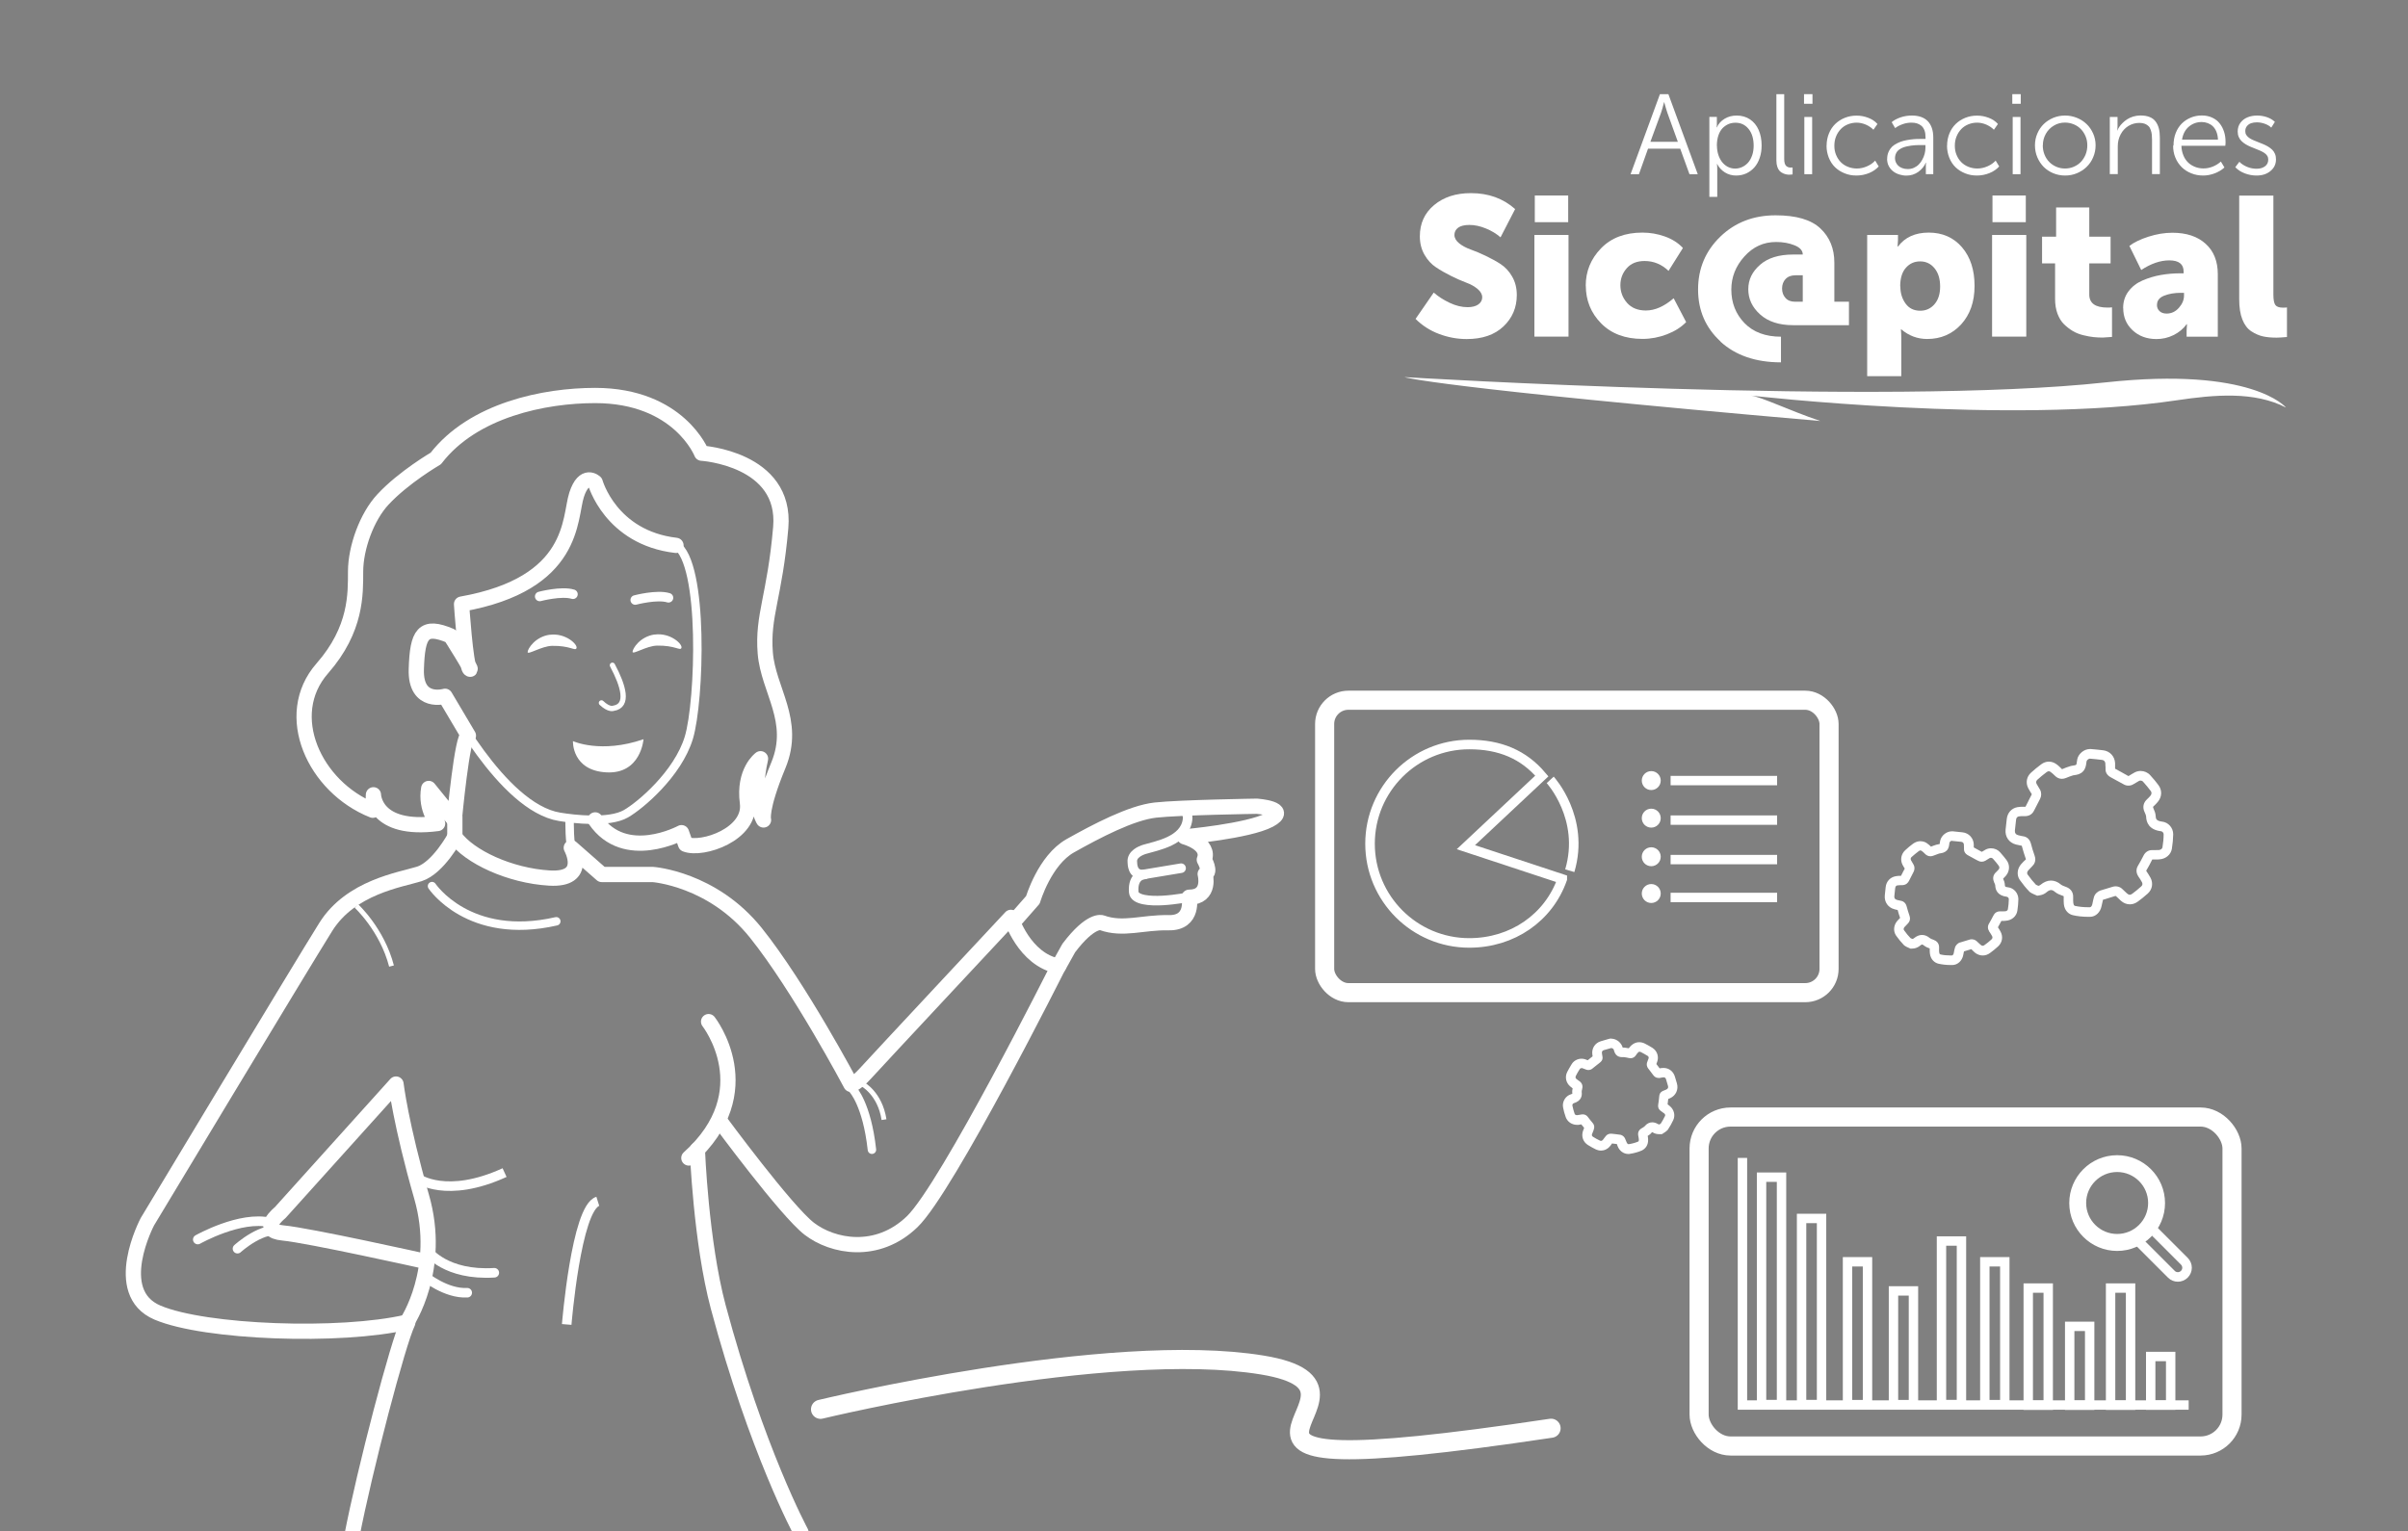<?xml version="1.0" encoding="UTF-8"?><svg id="Capa_2" xmlns="http://www.w3.org/2000/svg" viewBox="0 0 305 194"><rect x="0" y="0" width="305" height="194" fill="#808080" stroke="none"/><defs><style>.cls-1,.cls-2,.cls-3,.cls-4,.cls-5,.cls-6,.cls-7,.cls-8,.cls-9{fill:none;stroke:#fff;}.cls-1,.cls-3,.cls-7,.cls-8,.cls-9{stroke-miterlimit:10;}.cls-1,.cls-4{stroke-width:1.21px;}.cls-2{stroke-width:1.07px;}.cls-2,.cls-4,.cls-5,.cls-6{stroke-linejoin:round;}.cls-2,.cls-4,.cls-5,.cls-6,.cls-7{stroke-linecap:round;}.cls-3{stroke-width:.62px;}.cls-10{isolation:isolate;}.cls-5{stroke-width:.67px;}.cls-6{stroke-width:1.93px;}.cls-11{fill:#1d1d1b;}.cls-11,.cls-12{stroke-width:0px;}.cls-7,.cls-9{stroke-width:2.42px;}.cls-8{stroke-width:1.19px;}.cls-12{fill:#fff;}</style></defs><g id="Grupo_161"><path id="Trazado_634" class="cls-12" d="M177.89,47.78s60.89,3.71,88.8.67c18.64-2.03,22.86,3.19,22.86,3.19-4.01-2.08-9.03-1.64-13.87-.92-21.23,3.16-53.92-.6-53.92-.6,1.32.15,4.69,1.82,8.8,3.22-49.15-4.27-52.67-5.56-52.67-5.56Z"/><g id="Aplicaciones_Sic_pital" class="cls-10"><g class="cls-10"><path class="cls-12" d="M206.53,22.07l3.72-10.14h1.07l3.72,10.14h-1.05l-1.17-3.23h-4.08l-1.15,3.23h-1.06ZM209.04,17.97h3.48l-1.33-3.68c-.05-.14-.11-.32-.17-.54-.07-.22-.12-.41-.16-.56l-.06-.23h-.03c-.14.57-.27,1.01-.38,1.33l-1.35,3.68Z"/><path class="cls-12" d="M216.51,24.95v-10.14h.95v.76c0,.1,0,.19,0,.28,0,.09-.02.16-.03.21v.08s.02,0,.02,0c.22-.47.56-.84,1-1.1.45-.27.95-.4,1.52-.4.64,0,1.2.16,1.68.48s.85.77,1.1,1.34c.25.57.38,1.23.38,1.97,0,.57-.08,1.09-.24,1.56-.16.48-.38.88-.67,1.21s-.63.58-1.03.77c-.4.18-.83.27-1.3.27-.51,0-.98-.13-1.4-.39-.42-.26-.75-.61-.99-1.07h-.03c.03.17.04.38.04.63v3.53h-.99ZM217.47,18.46c0,.37.05.72.15,1.07.1.34.25.65.44.92.19.27.44.49.73.66.3.16.62.25.98.25.32,0,.62-.07.9-.2s.53-.32.75-.56c.21-.24.38-.55.51-.92.13-.37.19-.78.19-1.22,0-.88-.21-1.59-.64-2.12-.43-.53-.98-.79-1.67-.79-.31,0-.61.06-.88.17-.27.12-.52.29-.74.51-.22.23-.4.53-.53.91-.13.38-.2.82-.2,1.32Z"/><path class="cls-12" d="M225,20.35v-8.42h.99v8.21c0,.22.02.41.07.57s.12.27.21.34c.09.07.18.12.26.14.08.03.18.04.29.04.1,0,.17,0,.23-.01v.88c-.11.02-.24.03-.37.03-.14,0-.28,0-.4-.03-.13-.02-.27-.07-.44-.14s-.3-.17-.42-.29c-.12-.12-.22-.29-.3-.52-.08-.23-.12-.49-.12-.79Z"/><path class="cls-12" d="M228.5,13.15v-1.22h1.07v1.22h-1.07ZM228.54,22.07v-7.25h.99v7.25h-.99Z"/><path class="cls-12" d="M231.36,18.46c0-.55.1-1.07.29-1.54s.46-.88.8-1.21c.34-.33.74-.59,1.21-.78s.96-.28,1.49-.28.99.09,1.47.27.87.44,1.18.79l-.51.73c-.26-.27-.58-.48-.96-.65-.38-.16-.77-.25-1.16-.25s-.76.07-1.11.21c-.35.14-.65.34-.9.6s-.45.56-.6.93c-.15.36-.22.76-.22,1.19s.07.8.22,1.16.35.67.6.92c.25.25.55.45.91.59.35.14.72.21,1.12.21.43,0,.85-.09,1.27-.27.42-.18.77-.42,1.05-.73l.45.74c-.32.35-.73.64-1.23.84s-1.03.31-1.59.31-1.03-.09-1.5-.28c-.47-.19-.87-.44-1.21-.77-.34-.33-.6-.73-.79-1.2-.19-.48-.29-.99-.29-1.53Z"/><path class="cls-12" d="M239.03,20.13c0-.33.06-.63.18-.89.12-.27.27-.48.45-.66.18-.17.41-.32.68-.45.27-.13.53-.23.78-.29s.54-.12.85-.16.57-.06.79-.07c.21,0,.44-.01.69-.01h.44v-.2c0-.34-.04-.63-.13-.87-.09-.24-.22-.44-.38-.58-.17-.14-.35-.24-.56-.31-.21-.07-.45-.1-.72-.1-.36,0-.72.06-1.07.18-.36.12-.69.29-.99.51l-.44-.75c.29-.25.67-.45,1.13-.61.47-.16.95-.23,1.43-.23.88,0,1.55.24,2.01.71.46.48.7,1.17.7,2.08v4.64h-.94v-.85c0-.1,0-.21,0-.31s.01-.18.02-.23v-.07s-.02,0-.02,0c-.2.46-.52.85-.96,1.17-.44.31-.94.47-1.5.47-.31,0-.61-.05-.9-.14-.29-.09-.55-.22-.78-.4s-.42-.4-.56-.67-.21-.58-.21-.92ZM240.02,20.03c0,.17.03.34.1.51s.17.31.3.44c.13.13.3.24.52.32.21.08.45.12.71.12.27,0,.53-.05.77-.16.24-.11.45-.25.62-.43.18-.18.33-.39.45-.62.13-.23.22-.48.29-.73.06-.25.1-.51.1-.77v-.33h-.42c-.16,0-.3,0-.42,0-.12,0-.28,0-.47.02-.19.01-.36.03-.51.05-.15.02-.31.05-.5.09-.19.04-.35.09-.49.14-.14.05-.28.12-.42.21-.14.08-.25.18-.34.29-.09.11-.16.23-.21.38s-.08.31-.08.48Z"/><path class="cls-12" d="M246.62,18.46c0-.55.1-1.07.29-1.54s.46-.88.8-1.21c.34-.33.74-.59,1.21-.78s.96-.28,1.49-.28.99.09,1.47.27.87.44,1.18.79l-.51.73c-.26-.27-.58-.48-.96-.65-.38-.16-.77-.25-1.16-.25s-.76.07-1.11.21c-.35.14-.65.34-.9.6s-.45.56-.6.93c-.15.36-.22.76-.22,1.19s.07.8.22,1.16.35.67.6.92c.25.25.55.45.91.59.35.14.72.21,1.12.21.43,0,.85-.09,1.27-.27.42-.18.77-.42,1.05-.73l.45.74c-.32.35-.73.64-1.23.84s-1.03.31-1.59.31-1.03-.09-1.5-.28c-.47-.19-.87-.44-1.21-.77-.34-.33-.6-.73-.79-1.2-.19-.48-.29-.99-.29-1.53Z"/><path class="cls-12" d="M254.88,13.15v-1.22h1.07v1.22h-1.07ZM254.93,22.07v-7.25h.99v7.25h-.99Z"/><path class="cls-12" d="M257.75,18.41c0-.53.1-1.02.3-1.49.2-.47.47-.87.81-1.2.34-.33.74-.59,1.21-.79.47-.19.96-.29,1.49-.29s1.02.1,1.5.29c.47.19.89.46,1.23.79.35.33.62.73.83,1.2.21.47.31.97.31,1.49s-.1,1.04-.31,1.52c-.2.48-.48.88-.83,1.22-.35.34-.76.6-1.23.8-.48.2-.97.29-1.5.29s-1.02-.1-1.49-.29c-.47-.2-.87-.46-1.21-.8-.34-.34-.61-.75-.81-1.22s-.3-.98-.3-1.52ZM258.74,18.41c0,.42.07.81.22,1.18.15.37.35.68.6.93.25.26.55.46.9.61.35.15.71.22,1.1.22s.75-.07,1.1-.22c.35-.15.65-.35.9-.61.25-.26.45-.57.6-.93.15-.37.22-.76.22-1.18s-.07-.78-.22-1.14c-.15-.36-.35-.66-.6-.92-.25-.25-.55-.46-.9-.6s-.72-.22-1.1-.22c-.51,0-.98.12-1.41.38-.43.25-.77.6-1.02,1.04s-.38.93-.38,1.46Z"/><path class="cls-12" d="M267.23,22.07v-7.25h.98v1.15c0,.1,0,.19-.01.29,0,.1-.02.17-.03.22v.07s.01,0,.01,0c.06-.15.14-.3.24-.46.1-.16.24-.32.42-.5.18-.18.37-.33.58-.47.21-.14.46-.25.76-.35.3-.09.61-.14.93-.14.45,0,.83.06,1.15.19.32.12.57.31.76.56.19.25.33.54.42.88.09.34.13.74.13,1.19v4.61h-.99v-4.34c0-.25-.01-.48-.03-.66s-.06-.38-.13-.58c-.07-.2-.15-.36-.27-.48-.11-.12-.27-.23-.46-.31-.2-.08-.43-.12-.7-.12-.51,0-.97.13-1.39.38-.42.26-.75.61-.99,1.06-.24.45-.37.95-.37,1.51v3.54h-.99Z"/><path class="cls-12" d="M275.3,18.45c0-.58.09-1.12.28-1.6.19-.48.45-.88.77-1.2s.71-.57,1.14-.75.9-.27,1.39-.27.93.09,1.31.27c.39.18.71.42.95.73.25.31.43.66.56,1.06.13.4.19.83.19,1.29,0,.11,0,.27-.03.49h-5.56c.01.45.1.85.25,1.22.15.37.36.67.61.91.25.24.55.42.88.55s.69.19,1.06.19c.4,0,.79-.08,1.17-.23.39-.16.73-.37,1.03-.64l.45.75c-.34.31-.75.56-1.24.74-.49.19-.97.28-1.45.28-.53,0-1.04-.09-1.51-.28-.47-.19-.88-.45-1.21-.78s-.61-.73-.8-1.2c-.2-.47-.29-.98-.29-1.53ZM276.38,17.69h4.55c-.01-.36-.08-.69-.19-.98-.11-.29-.27-.52-.45-.7s-.4-.31-.65-.41c-.24-.09-.5-.14-.77-.14-.63,0-1.17.2-1.63.59s-.75.94-.86,1.64Z"/><path class="cls-12" d="M283.12,21.19l.52-.69c.27.28.61.49,1,.65.39.16.79.23,1.2.23s.77-.1,1.05-.31.41-.49.41-.86c0-.17-.04-.33-.13-.47-.09-.14-.21-.26-.36-.36s-.32-.19-.51-.28-.4-.17-.61-.25c-.21-.08-.43-.17-.64-.26-.21-.09-.42-.19-.61-.31s-.37-.25-.52-.4-.27-.32-.36-.53c-.09-.21-.13-.44-.13-.69,0-.42.11-.79.34-1.1.23-.31.53-.54.89-.69s.78-.23,1.23-.23c.43,0,.84.07,1.23.2s.73.33,1.02.6l-.46.73c-.21-.21-.48-.37-.82-.49s-.67-.18-1.01-.18c-.27,0-.51.04-.72.11-.21.07-.39.2-.53.37s-.21.39-.21.64c0,.18.04.34.13.48s.21.26.36.37c.15.1.32.2.51.28s.4.17.61.25c.21.08.43.17.65.26.22.09.42.19.62.31.2.12.37.25.52.39.15.14.27.32.36.53s.13.44.13.7c0,.6-.23,1.09-.69,1.47-.46.39-1.05.58-1.77.58-.51,0-1-.09-1.48-.27-.48-.18-.89-.44-1.22-.79Z"/></g><g class="cls-10"><path class="cls-12" d="M179.3,40.4l2.3-3.33c.57.5,1.24.93,2.02,1.3.78.37,1.54.55,2.27.55.58,0,1.04-.12,1.36-.35.32-.23.49-.53.49-.9s-.2-.74-.59-1.06c-.39-.33-.88-.6-1.46-.81-.58-.22-1.22-.5-1.9-.84s-1.32-.7-1.9-1.09c-.58-.38-1.07-.91-1.46-1.59s-.59-1.45-.59-2.34c0-1.63.6-2.95,1.81-3.96,1.21-1.01,2.76-1.51,4.66-1.51,2.22,0,4.08.67,5.6,2.02l-1.85,3.58c-.52-.45-1.13-.83-1.85-1.12-.72-.3-1.42-.45-2.1-.45-.63,0-1.11.12-1.42.35s-.47.54-.47.92.2.73.59,1.05c.39.32.88.58,1.46.79.58.21,1.22.47,1.9.8s1.32.67,1.9,1.05c.58.38,1.07.9,1.46,1.58.39.67.59,1.45.59,2.34,0,1.58-.56,2.91-1.69,3.98s-2.68,1.6-4.66,1.6c-1.2,0-2.37-.22-3.51-.65-1.14-.43-2.13-1.07-2.96-1.9Z"/><path class="cls-12" d="M194.35,42.65v-12.88h4.32v12.88h-4.32ZM194.4,28.15v-3.38h4.23v3.38h-4.23Z"/><path class="cls-12" d="M200.85,36.2c0-1.83.65-3.41,1.94-4.74s3.04-1.99,5.24-1.99c.97,0,1.91.16,2.84.49.92.33,1.69.81,2.29,1.46l-1.82,2.9c-.87-.83-1.88-1.25-3.03-1.25-.97,0-1.72.3-2.26.91s-.81,1.33-.81,2.16.28,1.6.85,2.24c.57.64,1.36.96,2.38.96,1.15,0,2.32-.52,3.52-1.55l1.58,3.02c-.63.65-1.45,1.17-2.44,1.55-.99.38-2.02.58-3.09.58-2.2,0-3.95-.66-5.24-1.97s-1.94-2.91-1.94-4.78Z"/><path class="cls-12" d="M217.94,43.28c-1.91-1.75-2.86-3.95-2.86-6.6s.94-4.88,2.81-6.69,4.21-2.71,7.01-2.71c2.6,0,4.49.55,5.67,1.66,1.18,1.11,1.77,2.55,1.77,4.34v4.95h1.85v2.97h-7.08c-1.77,0-3.15-.45-4.16-1.35-1.01-.9-1.51-1.97-1.51-3.2s.5-2.23,1.49-3.1c.99-.87,2.39-1.3,4.19-1.3h1.22c0-.5-.35-.89-1.04-1.17-.69-.28-1.47-.42-2.34-.42-1.58,0-2.92.61-4.02,1.84-1.1,1.22-1.65,2.62-1.65,4.19,0,1.68.56,3.1,1.67,4.25,1.12,1.15,2.66,1.72,4.62,1.72v3.25c-3.2,0-5.75-.88-7.66-2.62ZM226.16,35.35c-.29.32-.44.72-.44,1.2s.14.88.43,1.2c.28.32.69.48,1.22.48h.97v-3.35h-.92c-.55,0-.97.16-1.26.48Z"/><path class="cls-12" d="M236.5,47.65v-17.88h3.9v.65l-.05.82h.05c.88-1.18,2.18-1.77,3.9-1.77s3.15.62,4.21,1.86c1.06,1.24,1.59,2.87,1.59,4.89s-.57,3.64-1.7,4.88c-1.13,1.23-2.57,1.85-4.3,1.85-1.23,0-2.32-.41-3.28-1.22h-.05c.03.3.05.67.05,1.1v4.83h-4.32ZM240.7,36.3c0,.83.22,1.55.66,2.16.44.61,1.06.91,1.86.91.72,0,1.32-.27,1.8-.82.48-.55.72-1.3.72-2.25s-.23-1.72-.7-2.3c-.47-.58-1.08-.88-1.83-.88s-1.32.27-1.8.8-.73,1.32-.73,2.38Z"/><path class="cls-12" d="M252.32,42.65v-12.88h4.33v12.88h-4.33ZM252.37,28.15v-3.38h4.22v3.38h-4.22Z"/><path class="cls-12" d="M260.3,37.9v-4.53h-1.65v-3.38h1.78v-3.7h4.2v3.7h2.7v3.38h-2.7v3.95c0,1.1.77,1.65,2.3,1.65.2,0,.39,0,.58-.03v3.75c-.65.05-1.04.08-1.18.08-.4,0-.79-.02-1.16-.06-.38-.04-.81-.12-1.3-.24-.49-.12-.93-.29-1.33-.53s-.76-.52-1.11-.86c-.35-.34-.62-.79-.83-1.34-.2-.55-.3-1.17-.3-1.85Z"/><path class="cls-12" d="M268.92,39.03c0-.82.23-1.53.68-2.12.45-.6,1.04-1.06,1.79-1.38s1.51-.55,2.31-.69c.8-.14,1.63-.21,2.5-.21h.38v-.22c0-.95-.61-1.42-1.82-1.42-1.13,0-2.32.41-3.55,1.22l-1.5-3.05c.58-.45,1.39-.84,2.41-1.17,1.03-.33,2.04-.5,3.04-.5,1.78,0,3.19.47,4.21,1.4,1.03.93,1.54,2.22,1.54,3.85v7.92h-3.95v-.78l.05-.8h-.05c-.42.58-.97,1.04-1.66,1.38s-1.41.5-2.16.5c-1.23,0-2.24-.38-3.03-1.12s-1.18-1.68-1.18-2.8ZM273.2,38.63c0,.32.11.58.33.79.22.21.52.31.9.31.6,0,1.12-.24,1.55-.73.43-.48.65-1,.65-1.55v-.35h-.4c-.8,0-1.5.12-2.11.36-.61.24-.91.63-.91,1.16Z"/><path class="cls-12" d="M283.62,37.9v-13.12h4.33v12.55c0,.63.08,1.07.24,1.3.16.23.48.35.96.35.22,0,.39,0,.52-.03v3.75c-.6.05-1.03.08-1.3.08-.67,0-1.25-.05-1.74-.16-.49-.11-.98-.32-1.47-.64-.49-.32-.87-.82-1.14-1.5s-.4-1.54-.4-2.58Z"/></g></g></g><path class="cls-1" d="M197.88,111.38c-1.72,4.89-6.31,8.09-11.78,8.09-6.94,0-12.57-5.63-12.57-12.57s5.63-12.57,12.57-12.57c3.86,0,6.88,1.25,9.19,3.99l-9.62,9.02,12.21,4.03Z"/><path class="cls-1" d="M196.35,98.81s4.45,4.85,2.48,11.51"/><line class="cls-8" x1="211.6" y1="98.9" x2="225.09" y2="98.9"/><circle class="cls-12" cx="209.15" cy="98.9" r="1.2"/><line class="cls-8" x1="211.6" y1="103.91" x2="225.09" y2="103.91"/><circle class="cls-12" cx="209.15" cy="103.66" r="1.2"/><line class="cls-8" x1="211.6" y1="108.91" x2="225.09" y2="108.91"/><circle class="cls-12" cx="209.15" cy="108.55" r="1.2"/><line class="cls-8" x1="211.6" y1="113.71" x2="225.09" y2="113.71"/><circle class="cls-12" cx="209.15" cy="113.21" r="1.2"/><rect class="cls-9" x="167.78" y="88.72" width="63.89" height="37.05" rx="3.01" ry="3.01"/><path class="cls-11" d="M221.55,142.91s.04.02.06.02c-.02,0-.04-.02-.06-.02Z"/><path class="cls-11" d="M220.42,137.08s-.01,0-.02.01c0,0,.01,0,.02-.01Z"/><path class="cls-11" d="M192.72,172.04s0,.01.01.02c0,0,0,0-.01-.02Z"/><path class="cls-11" d="M190.44,169.25s.03,0,.05,0c-.02,0-.03,0-.05,0Z"/><path class="cls-11" d="M186.76,156.05s-.02.02-.02.03c0,0,.02-.02.02-.03Z"/><path class="cls-12" d="M264.68,96.12s0,0,.01,0c.52.04,1.04.1,1.55.16.26.03.42.21.43.48v.21c.02.14.03.28.02.38-.03.34.07.83.69,1.15.23.12.47.25.71.39.31.17.63.35.94.51.16.09.36.14.56.14.21,0,.42-.05.6-.16.12-.06.26-.15.41-.24.11-.07.22-.14.34-.2.06-.03.12-.04.18-.04.12,0,.24.05.32.14.39.44.7.8.96,1.16.2.26.09.49-.03.63-.12.14-.25.29-.39.41-.5.44-.63,1.03-.35,1.64l.02.04c.08.19.18.41.18.53.02.75.37,1.69,1.89,1.87.18.02.33.2.33.38,0,.55-.06,1.11-.15,1.67-.03.17-.22.31-.45.33-.16,0-.32.01-.49.01-.13,0-.25,0-.38,0-.48,0-.86.26-1.08.7-.21.42-.45.86-.7,1.28-.25.41-.25.88.02,1.31l.02.04c.16.23.33.48.46.73.11.21.08.39-.09.54-.38.35-.77.66-1.15.94-.1.07-.2.12-.3.12s-.22-.05-.35-.17c-.11-.09-.19-.18-.28-.26-.12-.12-.25-.24-.38-.36-.21-.18-.5-.28-.79-.28-.12,0-.23.02-.34.05-.53.15-1.06.31-1.58.48l-.05.02c-.29.11-.65.39-.77.82-.07.24-.12.49-.17.73l-.03.15c-.04.22-.18.4-.3.4-.07,0-.14,0-.21,0-.62,0-1.18-.06-1.69-.17-.15-.03-.19-.23-.21-.35-.02-.2-.03-.42-.02-.7.05-.86-.52-1.21-.87-1.34l-.1-.04c-.22-.08-.45-.17-.56-.26-.41-.35-.84-.52-1.28-.52s-.9.18-1.34.55c-.07.06-.16.1-.26.12-.03-.01-.06-.02-.08-.04-.07-.03-.19-.08-.22-.1-.35-.37-.71-.8-1.07-1.31-.1-.15-.03-.36.08-.49.19-.21.36-.39.51-.54.26-.25.54-.68.31-1.34-.19-.53-.34-1.03-.47-1.54-.2-.74-.76-.91-1.08-.94-.11-.01-.26-.05-.41-.09l-.13-.03c-.29-.07-.44-.29-.41-.6.04-.46.09-.9.15-1.35.04-.37.29-.42.37-.43.14-.03.31-.03.49-.03.06,0,.12,0,.18,0h.15c.63-.03.94-.4,1.09-.71.13-.26.26-.51.39-.76.13-.24.26-.49.38-.74.17-.34.18-.78,0-1.12-.09-.17-.17-.3-.25-.42-.07-.11-.14-.22-.2-.34-.1-.19-.06-.38.09-.52.36-.32.76-.67,1.18-.97.11-.08.2-.11.28-.11.08,0,.15.04.21.08.17.11.33.27.51.44l.04.04c.25.26.56.4.89.4.18,0,.37-.04.55-.12.27-.12.56-.22.87-.32.06-.02.12-.02.19-.03.29-.04.73-.11,1.06-.46.33-.34.39-.77.43-1.09,0-.07.02-.14.03-.2.04-.17.27-.33.39-.33M264.68,94.91c-.69,0-1.39.56-1.56,1.24-.03.11-.04.21-.05.3-.02.17-.05.39-.1.44-.06.06-.25.09-.38.11-.15.02-.27.04-.36.07-.35.11-.69.23-1,.37-.05.02-.07.02-.07.02h0s-.02-.04-.02-.04l-.04-.04c-.21-.21-.44-.44-.73-.62-.08-.05-.4-.26-.85-.26-.34,0-.67.11-.98.34-.47.34-.91.72-1.28,1.05-.57.51-.71,1.28-.37,1.96.07.14.16.28.24.42.08.12.14.22.21.34,0,.02,0,.04,0,.05-.12.24-.25.48-.37.72l-.03.07c-.13.24-.25.48-.37.73,0,.02-.02.03-.05.04h-.11s-.18,0-.18,0c-.21,0-.46,0-.71.05-.74.14-1.25.71-1.34,1.48-.05.45-.1.9-.15,1.36-.09.9.43,1.67,1.31,1.89l.14.03c.19.05.37.09.55.12h.05s0,.03.01.05c.14.54.31,1.07.5,1.62.01.04.01.07.01.07-.2.16-.39.37-.61.61-.5.58-.57,1.39-.17,1.98.41.57.8,1.05,1.2,1.46l.08.08.09.06c.13.09.26.15.44.23l.09.04.32.14.35-.06c.32-.05.61-.19.85-.4.13-.11.34-.26.55-.26.15,0,.32.08.5.24.28.23.62.36.93.47l.09.03s.07.04.08.05c0,0,0,.03,0,.09-.01.37,0,.65.02.91.09.85.65,1.28,1.13,1.39.59.14,1.25.21,1.96.21h.23c.7,0,1.31-.57,1.46-1.38l.03-.14c.04-.22.09-.43.14-.61,0-.03.04-.05.06-.05h.02c.48-.16,1-.32,1.52-.47.13.09.23.19.33.29.12.12.22.22.34.32.33.3.73.46,1.14.46.36,0,.69-.12,1.01-.35.41-.3.84-.64,1.26-1.02.57-.52.71-1.3.35-1.99-.17-.31-.36-.6-.54-.87h0s0-.05,0-.05c.26-.44.51-.9.73-1.35l.03-.05c.08,0,.15,0,.22,0,.05,0,.09,0,.13,0h.06c.17,0,.33,0,.49-.02.81-.05,1.45-.59,1.58-1.33.1-.63.16-1.25.17-1.85,0-.81-.61-1.51-1.4-1.6-.75-.09-.81-.36-.82-.71-.02-.36-.15-.66-.28-.96h0s-.02-.07-.02-.07c-.05-.12-.05-.13.05-.22.19-.17.36-.35.51-.53.55-.65.58-1.49.08-2.15-.28-.38-.61-.78-1.03-1.24-.3-.34-.75-.54-1.22-.54-.24,0-.49.06-.7.16-.16.08-.3.17-.44.25-.14.09-.25.16-.34.21h-.03s-.03.03-.03.03c-.3-.17-.6-.34-.91-.51-.25-.14-.49-.27-.73-.4-.02,0-.03-.02-.05-.03,0-.16,0-.33,0-.51v-.2c-.05-.85-.66-1.52-1.51-1.62-.52-.06-1.06-.12-1.59-.16h-.05s-.06,0-.06,0h0Z"/><path class="cls-12" d="M247.22,106.54s0,0,0,0c.4.03.8.07,1.2.12.2.02.32.16.33.37v.16c.01.11.02.21.01.3-.02.26.05.64.53.89.18.09.36.2.55.3.24.13.48.27.73.39.12.07.28.11.43.11s.32-.04.46-.12c.09-.05.2-.12.31-.19.09-.05.17-.11.26-.16.04-.02.09-.03.14-.03.09,0,.18.04.25.11.3.34.54.62.74.9.15.2.07.38-.02.49-.09.11-.2.22-.3.31-.39.34-.48.8-.27,1.26v.03c.08.15.15.31.15.4.02.58.29,1.3,1.46,1.44.14.02.26.16.26.3,0,.42-.05.86-.12,1.29-.02.13-.17.24-.34.25-.12,0-.25,0-.38.01-.1,0-.2,0-.29,0-.37,0-.67.2-.83.54-.16.33-.35.66-.54.99-.2.32-.19.68.01,1.01l.02.03c.12.18.25.37.35.56.08.16.06.3-.07.42-.29.27-.59.51-.89.72-.08.06-.15.09-.23.09s-.17-.04-.27-.13c-.08-.07-.15-.14-.22-.2-.1-.09-.19-.19-.29-.27-.16-.14-.39-.22-.61-.22-.09,0-.18.01-.27.04-.41.12-.81.24-1.22.37h-.04c-.22.1-.5.32-.59.65-.06.18-.09.37-.13.56l-.02.12c-.03.17-.14.31-.23.31-.05,0-.11,0-.16,0-.48,0-.91-.04-1.3-.13-.12-.03-.15-.18-.16-.27-.02-.16-.02-.33-.01-.54.04-.66-.4-.93-.67-1.03l-.07-.03c-.17-.06-.35-.13-.43-.2-.32-.27-.65-.4-.99-.4-.35,0-.69.14-1.03.42-.06.05-.12.08-.2.09-.02,0-.04-.02-.06-.03-.06-.02-.14-.06-.17-.08-.27-.28-.55-.61-.83-1.01-.08-.11-.02-.28.06-.38.15-.16.28-.3.4-.42.2-.19.41-.52.24-1.03-.14-.41-.26-.79-.36-1.18-.15-.57-.58-.7-.83-.73-.09-.01-.2-.04-.32-.07l-.1-.03c-.22-.06-.34-.22-.31-.46.03-.35.07-.69.11-1.04.03-.28.22-.32.28-.33.11-.02.24-.03.37-.03.04,0,.09,0,.14,0h.12c.48-.02.72-.31.84-.55.1-.2.2-.39.3-.59.1-.19.2-.38.29-.57.13-.26.14-.6,0-.86-.07-.13-.13-.23-.19-.33-.05-.09-.11-.17-.15-.26-.07-.15-.05-.29.07-.4.28-.25.59-.51.91-.75.09-.06.16-.09.21-.09.06,0,.11.03.16.06.13.08.26.21.39.34l.03.03c.19.2.43.31.69.31.14,0,.28-.03.42-.09.21-.09.43-.17.67-.25.04-.01.1-.02.15-.03.22-.03.56-.09.82-.35.26-.26.3-.6.33-.84,0-.05.01-.11.02-.15.03-.13.21-.26.3-.26M247.22,105.33c-.66,0-1.31.51-1.47,1.17-.02.11-.04.19-.05.28,0,.05-.01.11-.02.16-.04,0-.08.01-.11.02-.13.02-.23.04-.32.07-.23.07-.46.15-.67.24-.15-.15-.33-.31-.54-.45-.07-.05-.37-.24-.8-.24-.32,0-.63.11-.92.31-.37.27-.72.57-1,.83-.52.48-.66,1.21-.35,1.84.06.11.13.23.2.35.03.05.06.1.09.14-.08.15-.15.29-.23.43l-.03.07c-.07.14-.15.28-.22.42h-.08c-.18,0-.38,0-.6.05-.69.13-1.18.66-1.26,1.38-.04.35-.08.7-.11,1.05-.08.83.42,1.55,1.22,1.75l.1.03c.11.03.21.05.31.07.09.34.19.66.31,1-.11.11-.23.24-.36.38-.47.55-.53,1.31-.15,1.86.33.46.64.84.96,1.17l.08.08.09.06c.12.09.24.14.4.21l.32.14.42-.03c.3-.05.57-.18.79-.37.12-.1.21-.13.24-.13s.11.03.21.11c.24.2.51.3.75.39,0,.25,0,.44.02.62.09.8.62,1.2,1.08,1.31.48.11,1.01.17,1.57.17h.19c.67,0,1.25-.53,1.39-1.28l.02-.11c.02-.12.04-.23.07-.34.3-.09.61-.19.93-.28.04.04.08.08.12.12.1.09.18.17.27.26.39.35.79.42,1.06.42.33,0,.65-.11.94-.33.33-.24.66-.51.99-.81.54-.49.67-1.22.33-1.87-.11-.21-.23-.4-.34-.56.16-.27.3-.54.44-.81h.12c.17,0,.3,0,.43-.02.75-.04,1.36-.56,1.47-1.26.08-.5.12-.99.13-1.47,0-.76-.57-1.43-1.32-1.51-.38-.04-.38-.11-.39-.28-.01-.31-.12-.58-.22-.81.13-.12.25-.25.35-.37.5-.59.53-1.4.07-2-.22-.29-.48-.61-.8-.97-.28-.32-.7-.51-1.15-.51-.23,0-.46.05-.66.15-.14.07-.25.14-.36.21-.06.04-.1.07-.15.09-.2-.11-.39-.21-.57-.31-.15-.08-.3-.17-.45-.25,0-.07,0-.15,0-.23v-.17c-.04-.79-.62-1.42-1.41-1.51-.4-.05-.82-.09-1.23-.13h-.05s-.06,0-.06,0h0Z"/><rect class="cls-9" x="215.21" y="141.53" width="67.5" height="41.68" rx="3.98" ry="3.98"/><rect class="cls-8" x="223.12" y="149.15" width="2.53" height="28.81"/><rect class="cls-8" x="228.19" y="154.38" width="2.53" height="23.58"/><rect class="cls-8" x="234.01" y="159.87" width="2.53" height="18.1"/><rect class="cls-8" x="245.91" y="157.24" width="2.53" height="20.72"/><rect class="cls-8" x="239.83" y="163.56" width="2.53" height="14.41"/><rect class="cls-8" x="251.4" y="159.87" width="2.53" height="18.1"/><rect class="cls-8" x="256.9" y="163.2" width="2.53" height="14.84"/><rect class="cls-8" x="262.15" y="168.05" width="2.53" height="9.99"/><rect class="cls-8" x="272.41" y="171.87" width="2.53" height="6.16"/><rect class="cls-8" x="267.33" y="163.2" width="2.53" height="14.84"/><polyline class="cls-8" points="220.7 146.71 220.7 178.02 277.22 178.02"/><path class="cls-11" d="M281.11,192.64s0,.03,0,.05c0-.02,0-.03,0-.05Z"/><path class="cls-11" d="M273.15,183.77s0,.02.01.03c0,0,0-.02-.01-.03Z"/><path class="cls-11" d="M272.89,181.86s.02,0,.02,0c0,0-.02,0-.02,0Z"/><path class="cls-11" d="M272.12,181.25s0,.01,0,.02c0,0,0-.01,0-.02Z"/><path class="cls-11" d="M272.1,169.61s0,0,0,0h0Z"/><path class="cls-11" d="M267.16,171.1s0,0-.01,0h.01Z"/><path class="cls-11" d="M267.9,171.04s0,0,0,0c0,0,0,0,0,0Z"/><path class="cls-11" d="M258.33,174.67s.03.02.05.03c-.01-.01-.03-.02-.05-.03Z"/><path class="cls-11" d="M257.66,174.61s-.04.01-.06.02c.02,0,.04-.01.06-.02Z"/><path class="cls-11" d="M259.51,174.38s0,.01,0,.02c0,0,0-.01,0-.02Z"/><path class="cls-11" d="M275.37,172.88s0,0,0,0c0,0,0,0,0,0Z"/><path class="cls-11" d="M274.74,170.95s.01,0,.02,0c0,0-.01,0-.02,0Z"/><path class="cls-11" d="M259.44,186.16s0,0,0,.01c0,0,0,0,0-.01Z"/><path class="cls-11" d="M256.89,184.08s.01.04.02.06c0-.02-.01-.04-.02-.06Z"/><path class="cls-1" d="M268.16,157.89c-3.01,0-5.46-2.45-5.46-5.46s2.45-5.46,5.46-5.46,5.46,2.45,5.46,5.46-2.45,5.46-5.46,5.46ZM268.16,147.89c-2.5,0-4.53,2.03-4.53,4.53s2.03,4.53,4.53,4.53,4.53-2.03,4.53-4.53-2.03-4.53-4.53-4.53Z"/><path class="cls-1" d="M272.52,155.65l4.15,4.15c.46.46.46,1.19,0,1.65-.23.23-.53.34-.82.34s-.6-.11-.82-.34l-4.33-4.33"/><path class="cls-12" d="M204.12,132.8c.08,0,.23.08.27.17.02.04.03.08.04.13.06.2.15.47.4.66.21.15.45.18.63.18.04,0,.08,0,.11,0,.03,0,.06,0,.08,0,.02,0,.03,0,.05,0,.21.03.41.06.6.11.08.02.15.03.22.03.28,0,.52-.13.68-.37l.02-.03c.09-.13.18-.26.28-.35.04-.04.09-.08.16-.08.04,0,.09.01.16.04.3.15.6.33.87.49.11.07.16.19.12.32-.02.08-.06.16-.09.24-.04.09-.08.19-.11.3-.07.24-.01.53.14.72.11.15.22.29.33.43.12.15.23.3.34.45.12.16.33.34.66.34.04,0,.08,0,.13,0l.1-.02c.15-.03.3-.06.42-.06,0,0,0,0,0,0,.05,0,.22,0,.29.24.09.28.17.56.25.85.06.2-.01.35-.19.44l-.08.04c-.09.04-.18.08-.25.1-.2.06-.55.23-.59.73-.03.34-.07.68-.13,1.05-.07.45.16.7.36.83.12.08.25.17.4.29.09.07.16.2.11.31-.18.37-.36.69-.54.97-.02.02-.09.06-.13.09-.02.01-.03.02-.05.03,0,0,0,0,0,0-.06,0-.12-.02-.18-.05-.25-.15-.5-.22-.73-.22-.36,0-.69.17-.96.5-.06.07-.2.15-.33.23l-.06.03c-.21.12-.54.42-.41.97.04.18.06.32.07.46,0,.08,0,.21-.09.25-.35.15-.75.26-1.2.33,0,0-.01,0-.02,0-.08,0-.18-.09-.23-.22l-.04-.09c-.06-.15-.12-.3-.19-.45-.13-.26-.39-.4-.59-.44h-.04c-.36-.05-.72-.1-1.08-.13-.03,0-.06,0-.09,0-.23,0-.47.11-.61.29-.07.09-.14.18-.21.27-.05.07-.09.13-.15.2-.09.11-.17.15-.25.15-.06,0-.11-.02-.17-.05-.28-.13-.57-.29-.85-.47-.13-.08-.17-.2-.12-.34.06-.18.14-.36.21-.53v-.03c.13-.31.08-.62-.13-.85-.21-.24-.41-.5-.6-.75-.16-.22-.39-.34-.64-.34-.05,0-.09,0-.14.01-.08.01-.16.03-.25.04-.11.02-.22.03-.32.05-.02,0-.03,0-.05,0-.13,0-.24-.06-.28-.16-.12-.35-.22-.71-.29-1.06-.02-.12.06-.25.17-.29.96-.29,1.08-.94,1.01-1.43-.01-.08.02-.23.06-.36v-.03c.12-.42-.04-.79-.41-1.02-.1-.06-.21-.14-.3-.22-.1-.08-.19-.21-.09-.4.13-.26.28-.54.49-.86.05-.09.15-.13.24-.13.02,0,.05,0,.07,0,.08.02.16.06.24.09.1.04.21.09.29.11.08.03.17.04.26.04.18,0,.36-.06.49-.17.19-.14.37-.29.55-.44.14-.11.28-.23.42-.33.36-.28.37-.6.31-.82-.02-.07-.03-.16-.04-.25l-.02-.14c-.02-.17.06-.31.22-.36.33-.1.65-.19.99-.28,0,0,.02,0,.03,0M204.12,131.59h-.16l-.18.04c-.34.09-.69.19-1.03.3-.73.22-1.17.91-1.06,1.68l.02.13s0,.07.01.1c-.08.07-.16.13-.24.19-.13.11-.25.2-.37.3,0,0-.01,0-.02,0-.12-.05-.24-.1-.35-.13-.15-.04-.28-.06-.42-.06-.52,0-1.01.27-1.27.72-.21.35-.39.65-.54.95-.33.64-.17,1.4.41,1.87.09.07.17.14.27.21-.04.19-.07.41-.04.64,0,.02,0,.03,0,.05-.03.02-.08.04-.16.06-.7.21-1.15.95-1.01,1.67.08.42.19.83.34,1.24.21.58.78.97,1.42.97h.19c.11-.03.22-.04.33-.06h.03c.12.15.24.3.36.44-.06.13-.11.28-.16.43-.21.69.04,1.36.63,1.74.33.2.65.39.97.54.23.11.45.17.69.17.27,0,.78-.08,1.2-.62.05-.06.11-.14.16-.22.02-.02.03-.04.04-.06.21.02.41.05.61.07.02.06.04.11.06.16l.04.11c.23.6.76.99,1.35.99h.1l.12-.02c.53-.08,1.03-.22,1.47-.41.43-.19.87-.66.82-1.44,0-.14-.03-.27-.05-.42.17-.1.35-.23.5-.42.03-.03.05-.05.06-.06.01,0,.05.02.1.05.23.14.5.21.78.21h.36l.31-.2h0s.04-.03.04-.03c.11-.07.22-.14.32-.25l.08-.08.06-.1c.22-.33.43-.7.63-1.13.28-.62.09-1.33-.44-1.77-.1-.08-.2-.15-.28-.22.03-.23.06-.45.08-.68.05-.02.1-.04.15-.06l.09-.04c.73-.33,1.08-1.1.86-1.87-.08-.29-.17-.58-.26-.87-.2-.66-.76-1.09-1.43-1.09h0c-.18,0-.35.02-.5.05-.06-.08-.12-.16-.18-.24l-.04-.05c-.07-.08-.13-.17-.19-.25,0,0,0,0,0-.01.05-.13.1-.25.13-.37.19-.65-.07-1.32-.64-1.68-.31-.19-.63-.38-.98-.55-.23-.11-.46-.16-.69-.16-.26,0-.63.07-.99.4-.13.11-.23.25-.33.37-.16-.03-.33-.06-.5-.08h-.07s-.12-.01-.12-.01h-.08c-.03-.08-.05-.15-.08-.22-.25-.54-.81-.91-1.39-.91h0Z"/><path class="cls-11" d="M185.78,113.73s0,.04,0,.06c0-.02,0-.04,0-.06Z"/><path class="cls-11" d="M186.39,112.92s-.04.02-.07.04c.02-.01.05-.02.07-.04Z"/><path class="cls-11" d="M150.19,118.69s.04.02.06.02c-.02,0-.04-.02-.06-.02Z"/><path class="cls-2" d="M57.07,80.54s-4.99-3.69-4.27,4.82c.34,4,3.57,2.83,3.57,2.83,0,0,7.14,14.1,14.5,15.3,1.82.3,6.27.83,8.4-.38,1.81-1.03,6.59-5.05,7.98-9.64s1.98-22.18-1.63-24.41"/><path class="cls-5" d="M77.57,84.29c1.38,2.59,2.15,5.13.13,5.45,0,0-.54.25-1.52-.68"/><path class="cls-4" d="M68.36,75.57s2.76-.73,4.21-.28"/><path class="cls-4" d="M80.46,76.02s2.76-.73,4.21-.28"/><path class="cls-12" d="M69.62,80.43c2.01-.28,3.63,1.26,3.39,1.72-.18.35-.82-.36-3.08-.32-1.34.03-3.1,1.19-3.1.79s.93-1.93,2.79-2.2Z"/><path class="cls-12" d="M82.91,80.4c2.01-.28,3.63,1.26,3.39,1.72-.18.35-.82-.36-3.08-.32-1.34.03-3.1,1.19-3.1.79s.93-1.93,2.79-2.2Z"/><path class="cls-12" d="M72.57,93.9s3.53,1.63,8.94-.24c0,0-.32,4.44-4.71,4.2-4.4-.24-4.23-3.96-4.23-3.96Z"/><path class="cls-6" d="M75.39,103.88c3.77,5.5,10.93,1.62,10.93,1.62l.52,1.47c2.11.83,8.36-1.28,7.83-5.27s1.66-5.57,1.66-5.57c-1.21,5.27.38,7.76.38,7.76,0,0-.45-1.29,1.88-6.93,2.33-5.65-1.28-9.49-1.66-14.23s1.21-7.16,1.96-15.9-10.02-9.41-10.02-9.41c0,0-2.86-7.3-13.48-7.31-6.4,0-15.44,1.81-20.19,7.98,0,0-4.08,2.37-6.7,5.2-2.03,2.18-3.45,6.08-3.46,9.11-.01,2.81.15,7.31-4.22,12.29-5.19,5.92-.98,15.03,6.4,17.97l.08-1.96s.08,4.69,8.13,3.64c0,0-1.6-1.8-1.13-4.44l3.24,4s1.02-10.98,1.79-10.69l-2.96-4.99s-3.78,1.13-3.64-3.42c.14-4.55.86-5.71,4.34-4.23,0,0,2.96,4.65,2.43,4.2s-1.04-8.23-1.04-8.23c14.48-2.58,13.62-10.9,14.57-13.84s2.36-1.58,2.36-1.58c0,0,1.93,7.01,10.23,7.98"/><path class="cls-2" d="M72.15,103.88s-.07,3.23.42,4.29"/><path class="cls-6" d="M91.18,142.03s8.39,11.4,11.33,13.66c2.94,2.26,8.59,3.39,13.03-.9,4.44-4.29,18.53-32.38,18.53-32.38-4.37-.82-6.03-6.18-6.03-6.18,0,0-16.95,18.15-18.38,19.73s-1.88,1.43-1.88,1.43c0,0-6.55-12.35-12.05-19.21-5.5-6.85-13.03-7.38-13.03-7.38h-6.48l-3.86-3.39s2.28,4.14-2.77,3.84-10.17-2.71-11.98-5.23v-2.53"/><path class="cls-6" d="M101.45,194.14s-5.61-10.35-10.48-28.56c-2.2-8.25-2.64-19.91-2.64-19.91"/><path class="cls-6" d="M51.54,167.52s4.5-6.7,1.86-15.89-3.24-14.28-3.24-14.28l-14.69,16.31s-2.86,2.26.38,2.56c3.24.3,17.78,3.54,17.78,3.54"/><path class="cls-6" d="M57.62,106.02s-2.11,3.95-4.52,4.71c-2.41.75-8.66,1.66-11.83,6.7-3.16,5.05-22.6,37.36-22.6,37.36,0,0-4.75,8.96,1.28,11.52,6.03,2.56,23.22,3.16,31.58,1.21"/><path class="cls-6" d="M89.75,129.44s6.93,8.81-2.5,17.28"/><path class="cls-6" d="M128.29,116.9l2.54-2.89s1.47-5.03,4.75-6.86c3.28-1.84,7.7-4.17,10.76-4.51,3.05-.34,12.86-.49,12.86-.49,0,0,4.29.31,1.58,1.74-2.71,1.43-10.73,2.14-10.73,2.14,0,0,3.28.86,2.49,2.9,0,0,.9,1.58.11,1.81,0,0,.79,2.94-2.03,2.94,0,0,.68,3.3-2.6,3.23-3.28-.07-5.76.98-8.47,0,0,0-1.36-.52-4.18,3.21l-1.28,2.3"/><path class="cls-4" d="M145.63,102.82s5.15-1.62,4.78,1.06-3.85,3.26-5.43,3.73c-.53.16-1.63.63-1.56,1.58.02.32,0,1.62,1.31,1.62l4.87-.81"/><path class="cls-4" d="M150.6,113.66s-1.59.33-3.32.43c-1.64.09-3.59-.05-3.68-1.05-.18-2.24,1.38-2.24,1.38-2.24"/><path class="cls-6" d="M51.65,167.58c-1.23,2.53-5.45,18.59-7.1,27.15"/><path class="cls-4" d="M54.21,158.54s2.27,3.1,8.4,2.72"/><path class="cls-4" d="M53.78,161.71s2.7,2.23,5.4,2.08"/><path class="cls-4" d="M25.05,157.05s5.42-3.07,9.2-2.15"/><path class="cls-4" d="M30.08,158.21s3.36-3.07,5.71-2.15"/><path class="cls-2" d="M108.02,138.04s1.78,1.84,2.42,7.63"/><path class="cls-2" d="M54.72,112.27s4.65,7,15.74,4.46"/><path class="cls-1" d="M71.78,167.81s1.2-14.74,3.94-15.6"/><path class="cls-3" d="M109.23,137.35s2.23,1.16,2.74,4.51"/><path class="cls-3" d="M45.13,114.78s3.26,2.99,4.46,7.62"/><path class="cls-1" d="M52.93,149.31s3.61,2.63,10.98-.74"/><path class="cls-7" d="M103.93,178.56s36.52-8.81,55.95-5.61c19.43,3.2-19.03,16.34,36.58,8.01"/></svg>